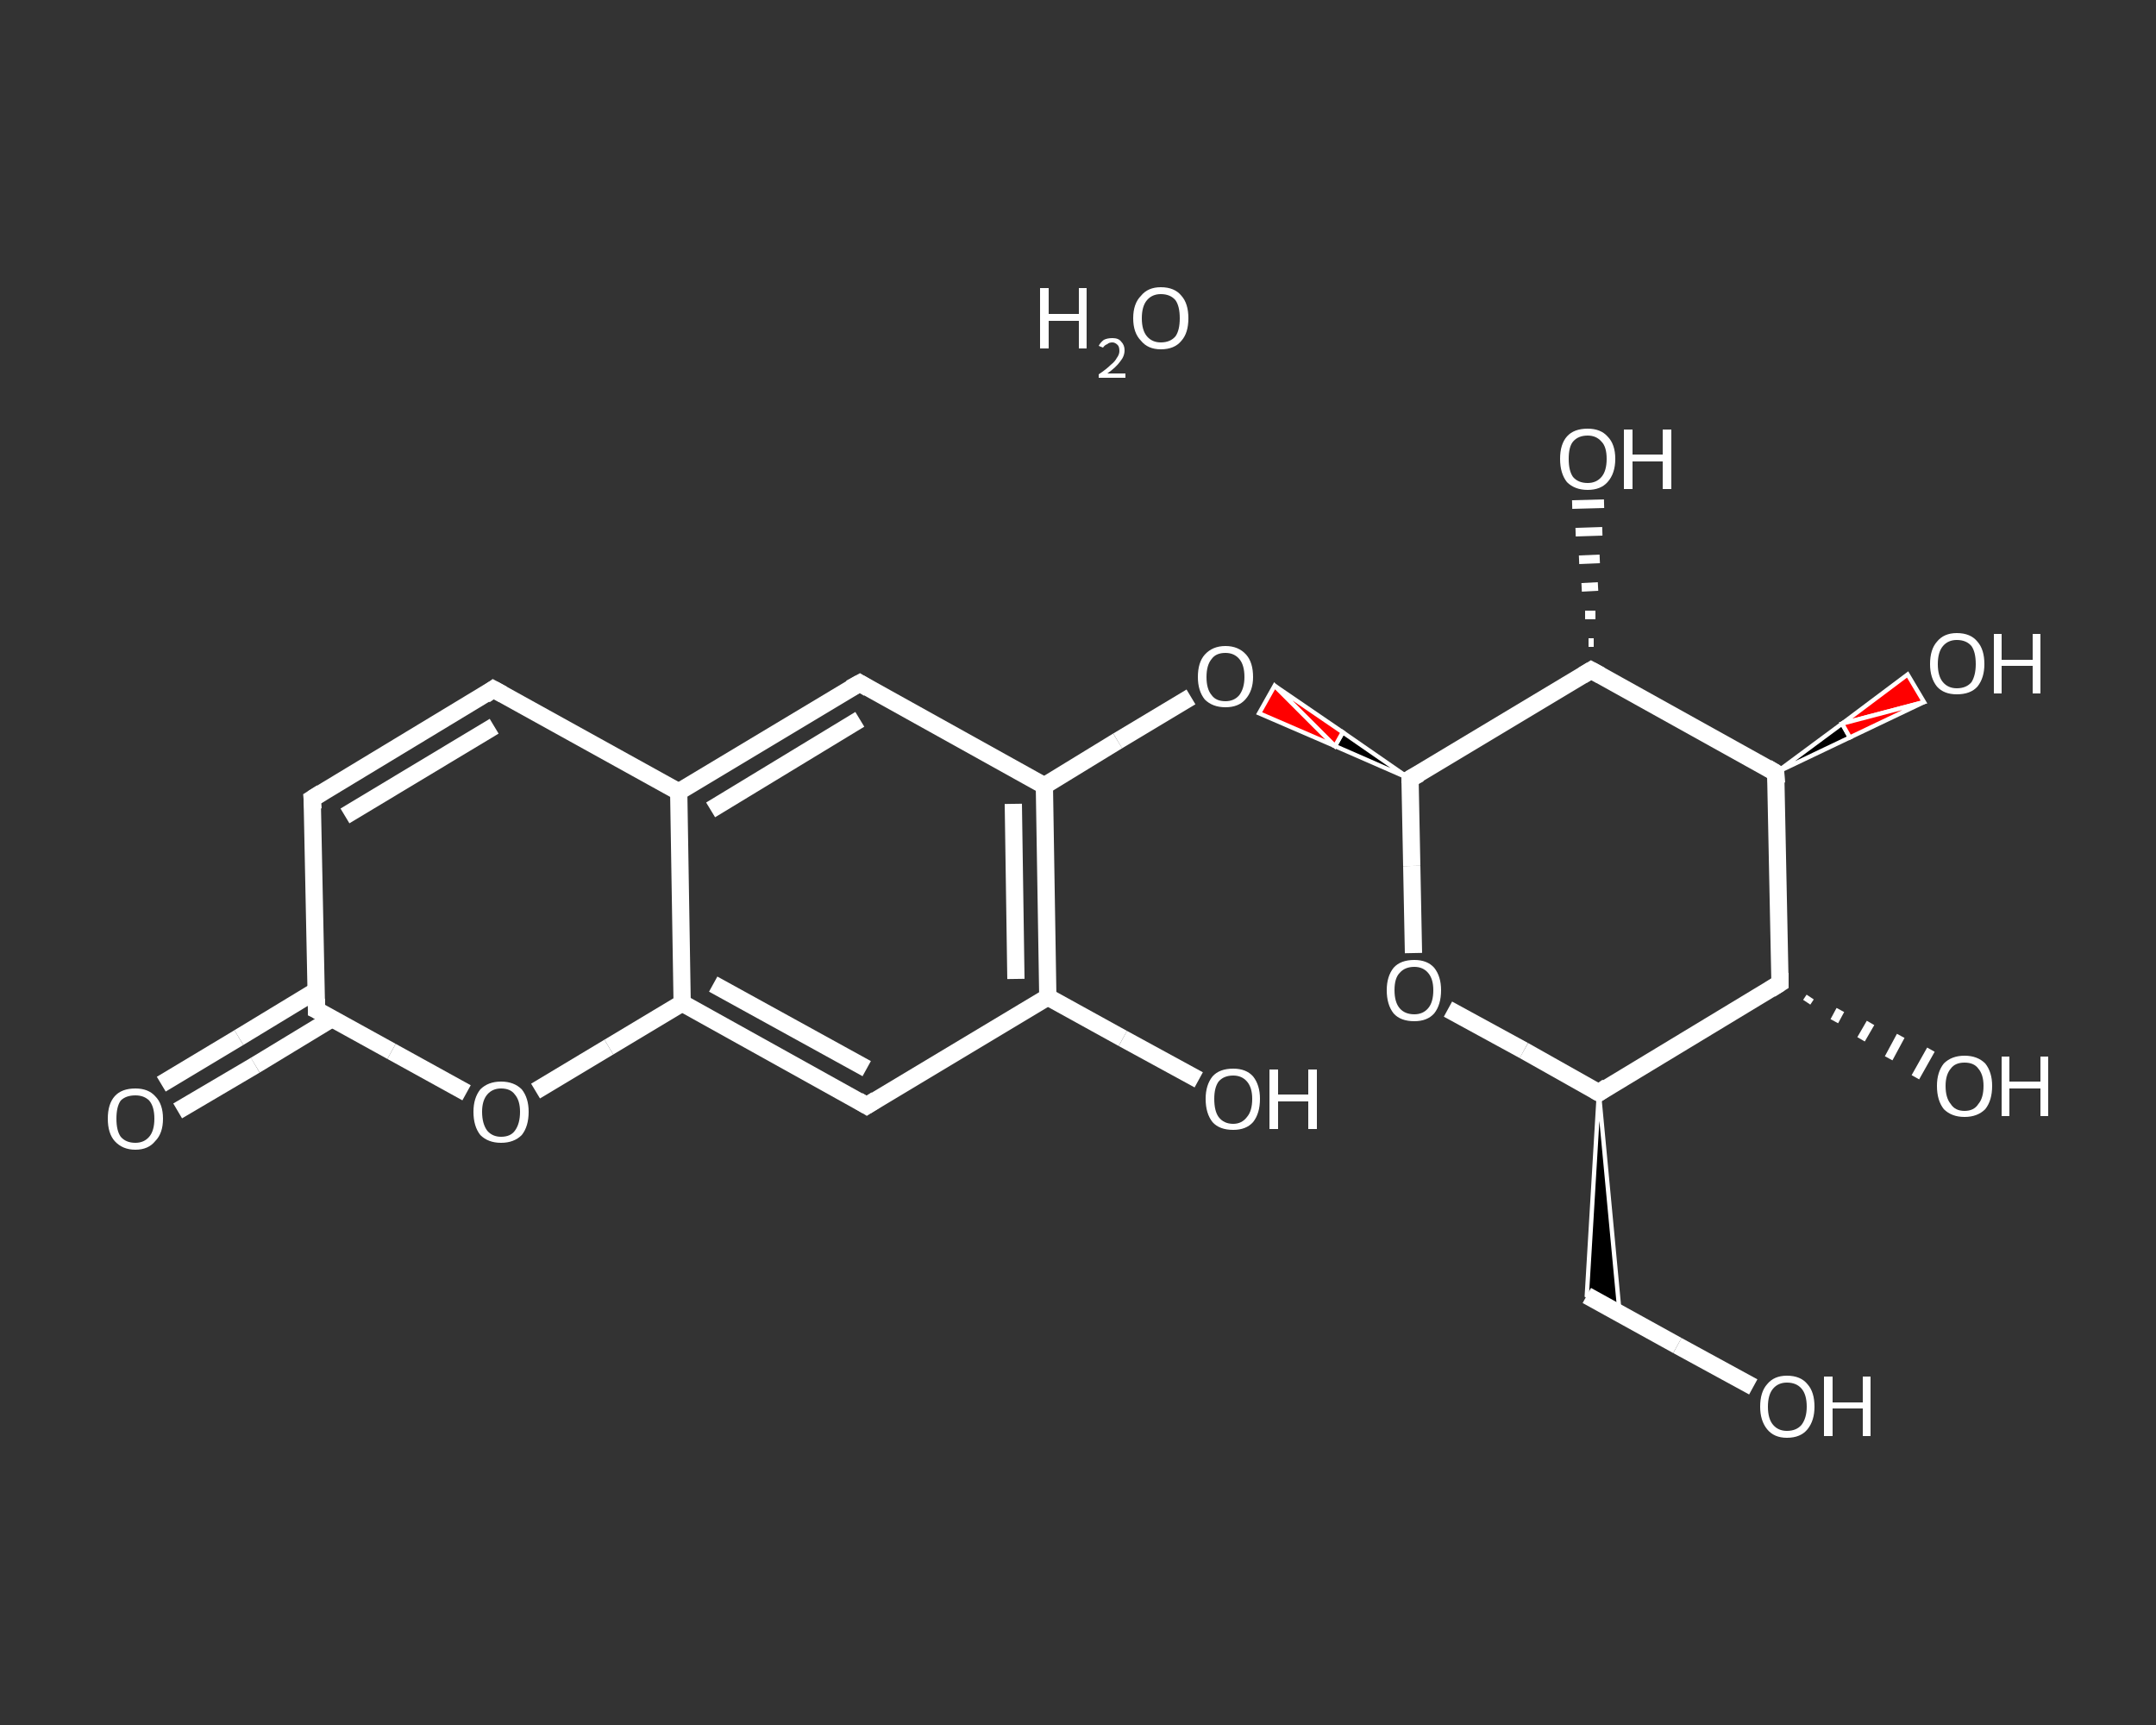 <?xml version='1.0' encoding='iso-8859-1'?>
<svg version='1.1' baseProfile='full'
              xmlns='http://www.w3.org/2000/svg'
                      xmlns:rdkit='http://www.rdkit.org/xml'
                      xmlns:xlink='http://www.w3.org/1999/xlink'
                  xml:space='preserve'
width='250px' height='200px' viewBox='0 0 250 200'>
<rect x="0" y="0" width="250" height="200" fill="#333333" stroke="none"/>
<!-- END OF HEADER -->
<rect style='opacity:1.0;fill:transparent;stroke:none' width='250.0' height='200.0' x='0.0' y='0.0'> </rect>
<path class='bond-0 atom-1 atom-2' d='M 18.7,125.7 L 27.7,120.3' style='fill:none;fill-rule:evenodd;stroke:#FFFFFF;stroke-width:2.0px;stroke-linecap:butt;stroke-linejoin:miter;stroke-opacity:1' />
<path class='bond-0 atom-1 atom-2' d='M 27.7,120.3 L 36.6,114.9' style='fill:none;fill-rule:evenodd;stroke:#FFFFFF;stroke-width:2.0px;stroke-linecap:butt;stroke-linejoin:miter;stroke-opacity:1' />
<path class='bond-0 atom-1 atom-2' d='M 20.6,128.8 L 29.6,123.5' style='fill:none;fill-rule:evenodd;stroke:#FFFFFF;stroke-width:2.0px;stroke-linecap:butt;stroke-linejoin:miter;stroke-opacity:1' />
<path class='bond-0 atom-1 atom-2' d='M 29.6,123.5 L 38.5,118.1' style='fill:none;fill-rule:evenodd;stroke:#FFFFFF;stroke-width:2.0px;stroke-linecap:butt;stroke-linejoin:miter;stroke-opacity:1' />
<path class='bond-1 atom-2 atom-3' d='M 36.7,117.1 L 36.2,92.6' style='fill:none;fill-rule:evenodd;stroke:#FFFFFF;stroke-width:2.0px;stroke-linecap:butt;stroke-linejoin:miter;stroke-opacity:1' />
<path class='bond-2 atom-3 atom-4' d='M 36.2,92.6 L 57.2,79.9' style='fill:none;fill-rule:evenodd;stroke:#FFFFFF;stroke-width:2.0px;stroke-linecap:butt;stroke-linejoin:miter;stroke-opacity:1' />
<path class='bond-2 atom-3 atom-4' d='M 40.0,94.6 L 57.3,84.2' style='fill:none;fill-rule:evenodd;stroke:#FFFFFF;stroke-width:2.0px;stroke-linecap:butt;stroke-linejoin:miter;stroke-opacity:1' />
<path class='bond-3 atom-4 atom-5' d='M 57.2,79.9 L 78.7,91.8' style='fill:none;fill-rule:evenodd;stroke:#FFFFFF;stroke-width:2.0px;stroke-linecap:butt;stroke-linejoin:miter;stroke-opacity:1' />
<path class='bond-4 atom-5 atom-6' d='M 78.7,91.8 L 99.7,79.2' style='fill:none;fill-rule:evenodd;stroke:#FFFFFF;stroke-width:2.0px;stroke-linecap:butt;stroke-linejoin:miter;stroke-opacity:1' />
<path class='bond-4 atom-5 atom-6' d='M 82.4,93.9 L 99.7,83.4' style='fill:none;fill-rule:evenodd;stroke:#FFFFFF;stroke-width:2.0px;stroke-linecap:butt;stroke-linejoin:miter;stroke-opacity:1' />
<path class='bond-5 atom-6 atom-7' d='M 99.7,79.2 L 121.1,91.1' style='fill:none;fill-rule:evenodd;stroke:#FFFFFF;stroke-width:2.0px;stroke-linecap:butt;stroke-linejoin:miter;stroke-opacity:1' />
<path class='bond-6 atom-7 atom-8' d='M 121.1,91.1 L 129.6,85.9' style='fill:none;fill-rule:evenodd;stroke:#FFFFFF;stroke-width:2.0px;stroke-linecap:butt;stroke-linejoin:miter;stroke-opacity:1' />
<path class='bond-6 atom-7 atom-8' d='M 129.6,85.9 L 138.1,80.8' style='fill:none;fill-rule:evenodd;stroke:#FFFFFF;stroke-width:2.0px;stroke-linecap:butt;stroke-linejoin:miter;stroke-opacity:1' />
<path class='bond-7 atom-9 atom-8' d='M 163.5,90.3 L 154.8,86.5 L 155.7,84.9 Z' style='fill:#000000;fill-rule:evenodd;fill-opacity:1;stroke:#FFFFFF;stroke-width:0.5px;stroke-linecap:butt;stroke-linejoin:miter;stroke-opacity:1;' />
<path class='bond-7 atom-9 atom-8' d='M 154.8,86.5 L 147.8,79.5 L 146.0,82.7 Z' style='fill:#FF0000;fill-rule:evenodd;fill-opacity:1;stroke:#FFFFFF;stroke-width:0.5px;stroke-linecap:butt;stroke-linejoin:miter;stroke-opacity:1;' />
<path class='bond-7 atom-9 atom-8' d='M 154.8,86.5 L 155.7,84.9 L 147.8,79.5 Z' style='fill:#FF0000;fill-rule:evenodd;fill-opacity:1;stroke:#FFFFFF;stroke-width:0.5px;stroke-linecap:butt;stroke-linejoin:miter;stroke-opacity:1;' />
<path class='bond-8 atom-9 atom-10' d='M 163.5,90.3 L 163.7,100.4' style='fill:none;fill-rule:evenodd;stroke:#FFFFFF;stroke-width:2.0px;stroke-linecap:butt;stroke-linejoin:miter;stroke-opacity:1' />
<path class='bond-8 atom-9 atom-10' d='M 163.7,100.4 L 163.9,110.5' style='fill:none;fill-rule:evenodd;stroke:#FFFFFF;stroke-width:2.0px;stroke-linecap:butt;stroke-linejoin:miter;stroke-opacity:1' />
<path class='bond-9 atom-10 atom-11' d='M 167.9,117.0 L 176.7,121.8' style='fill:none;fill-rule:evenodd;stroke:#FFFFFF;stroke-width:2.0px;stroke-linecap:butt;stroke-linejoin:miter;stroke-opacity:1' />
<path class='bond-9 atom-10 atom-11' d='M 176.7,121.8 L 185.4,126.7' style='fill:none;fill-rule:evenodd;stroke:#FFFFFF;stroke-width:2.0px;stroke-linecap:butt;stroke-linejoin:miter;stroke-opacity:1' />
<path class='bond-10 atom-11 atom-12' d='M 185.4,126.7 L 187.8,152.2 L 184.0,150.2 Z' style='fill:#000000;fill-rule:evenodd;fill-opacity:1;stroke:#FFFFFF;stroke-width:0.5px;stroke-linecap:butt;stroke-linejoin:miter;stroke-opacity:1;' />
<path class='bond-11 atom-12 atom-13' d='M 184.0,150.2 L 194.5,156.0' style='fill:none;fill-rule:evenodd;stroke:#FFFFFF;stroke-width:2.0px;stroke-linecap:butt;stroke-linejoin:miter;stroke-opacity:1' />
<path class='bond-11 atom-12 atom-13' d='M 194.5,156.0 L 203.3,160.8' style='fill:none;fill-rule:evenodd;stroke:#FFFFFF;stroke-width:2.0px;stroke-linecap:butt;stroke-linejoin:miter;stroke-opacity:1' />
<path class='bond-12 atom-11 atom-14' d='M 185.4,126.7 L 206.4,114.0' style='fill:none;fill-rule:evenodd;stroke:#FFFFFF;stroke-width:2.0px;stroke-linecap:butt;stroke-linejoin:miter;stroke-opacity:1' />
<path class='bond-13 atom-14 atom-15' d='M 209.9,115.6 L 209.5,116.2' style='fill:none;fill-rule:evenodd;stroke:#FFFFFF;stroke-width:1.0px;stroke-linecap:butt;stroke-linejoin:miter;stroke-opacity:1' />
<path class='bond-13 atom-14 atom-15' d='M 213.4,117.1 L 212.7,118.4' style='fill:none;fill-rule:evenodd;stroke:#FFFFFF;stroke-width:1.0px;stroke-linecap:butt;stroke-linejoin:miter;stroke-opacity:1' />
<path class='bond-13 atom-14 atom-15' d='M 216.9,118.6 L 215.8,120.5' style='fill:none;fill-rule:evenodd;stroke:#FFFFFF;stroke-width:1.0px;stroke-linecap:butt;stroke-linejoin:miter;stroke-opacity:1' />
<path class='bond-13 atom-14 atom-15' d='M 220.4,120.1 L 219.0,122.7' style='fill:none;fill-rule:evenodd;stroke:#FFFFFF;stroke-width:1.0px;stroke-linecap:butt;stroke-linejoin:miter;stroke-opacity:1' />
<path class='bond-13 atom-14 atom-15' d='M 223.9,121.7 L 222.1,124.9' style='fill:none;fill-rule:evenodd;stroke:#FFFFFF;stroke-width:1.0px;stroke-linecap:butt;stroke-linejoin:miter;stroke-opacity:1' />
<path class='bond-14 atom-14 atom-16' d='M 206.4,114.0 L 205.9,89.6' style='fill:none;fill-rule:evenodd;stroke:#FFFFFF;stroke-width:2.0px;stroke-linecap:butt;stroke-linejoin:miter;stroke-opacity:1' />
<path class='bond-15 atom-16 atom-17' d='M 205.9,89.6 L 213.6,83.9 L 214.5,85.5 Z' style='fill:#000000;fill-rule:evenodd;fill-opacity:1;stroke:#FFFFFF;stroke-width:0.5px;stroke-linecap:butt;stroke-linejoin:miter;stroke-opacity:1;' />
<path class='bond-15 atom-16 atom-17' d='M 213.6,83.9 L 223.1,81.4 L 221.2,78.2 Z' style='fill:#FF0000;fill-rule:evenodd;fill-opacity:1;stroke:#FFFFFF;stroke-width:0.5px;stroke-linecap:butt;stroke-linejoin:miter;stroke-opacity:1;' />
<path class='bond-15 atom-16 atom-17' d='M 213.6,83.9 L 214.5,85.5 L 223.1,81.4 Z' style='fill:#FF0000;fill-rule:evenodd;fill-opacity:1;stroke:#FFFFFF;stroke-width:0.5px;stroke-linecap:butt;stroke-linejoin:miter;stroke-opacity:1;' />
<path class='bond-16 atom-16 atom-18' d='M 205.9,89.6 L 184.5,77.7' style='fill:none;fill-rule:evenodd;stroke:#FFFFFF;stroke-width:2.0px;stroke-linecap:butt;stroke-linejoin:miter;stroke-opacity:1' />
<path class='bond-17 atom-18 atom-19' d='M 184.2,74.5 L 184.8,74.5' style='fill:none;fill-rule:evenodd;stroke:#FFFFFF;stroke-width:1.0px;stroke-linecap:butt;stroke-linejoin:miter;stroke-opacity:1' />
<path class='bond-17 atom-18 atom-19' d='M 183.8,71.3 L 185.0,71.3' style='fill:none;fill-rule:evenodd;stroke:#FFFFFF;stroke-width:1.0px;stroke-linecap:butt;stroke-linejoin:miter;stroke-opacity:1' />
<path class='bond-17 atom-18 atom-19' d='M 183.4,68.1 L 185.3,68.0' style='fill:none;fill-rule:evenodd;stroke:#FFFFFF;stroke-width:1.0px;stroke-linecap:butt;stroke-linejoin:miter;stroke-opacity:1' />
<path class='bond-17 atom-18 atom-19' d='M 183.1,64.9 L 185.5,64.8' style='fill:none;fill-rule:evenodd;stroke:#FFFFFF;stroke-width:1.0px;stroke-linecap:butt;stroke-linejoin:miter;stroke-opacity:1' />
<path class='bond-17 atom-18 atom-19' d='M 182.7,61.7 L 185.8,61.6' style='fill:none;fill-rule:evenodd;stroke:#FFFFFF;stroke-width:1.0px;stroke-linecap:butt;stroke-linejoin:miter;stroke-opacity:1' />
<path class='bond-17 atom-18 atom-19' d='M 182.3,58.5 L 186.0,58.4' style='fill:none;fill-rule:evenodd;stroke:#FFFFFF;stroke-width:1.0px;stroke-linecap:butt;stroke-linejoin:miter;stroke-opacity:1' />
<path class='bond-18 atom-7 atom-20' d='M 121.1,91.1 L 121.5,115.6' style='fill:none;fill-rule:evenodd;stroke:#FFFFFF;stroke-width:2.0px;stroke-linecap:butt;stroke-linejoin:miter;stroke-opacity:1' />
<path class='bond-18 atom-7 atom-20' d='M 117.5,93.2 L 117.8,113.5' style='fill:none;fill-rule:evenodd;stroke:#FFFFFF;stroke-width:2.0px;stroke-linecap:butt;stroke-linejoin:miter;stroke-opacity:1' />
<path class='bond-19 atom-20 atom-21' d='M 121.5,115.6 L 130.2,120.4' style='fill:none;fill-rule:evenodd;stroke:#FFFFFF;stroke-width:2.0px;stroke-linecap:butt;stroke-linejoin:miter;stroke-opacity:1' />
<path class='bond-19 atom-20 atom-21' d='M 130.2,120.4 L 139.0,125.2' style='fill:none;fill-rule:evenodd;stroke:#FFFFFF;stroke-width:2.0px;stroke-linecap:butt;stroke-linejoin:miter;stroke-opacity:1' />
<path class='bond-20 atom-20 atom-22' d='M 121.5,115.6 L 100.5,128.2' style='fill:none;fill-rule:evenodd;stroke:#FFFFFF;stroke-width:2.0px;stroke-linecap:butt;stroke-linejoin:miter;stroke-opacity:1' />
<path class='bond-21 atom-22 atom-23' d='M 100.5,128.2 L 79.1,116.3' style='fill:none;fill-rule:evenodd;stroke:#FFFFFF;stroke-width:2.0px;stroke-linecap:butt;stroke-linejoin:miter;stroke-opacity:1' />
<path class='bond-21 atom-22 atom-23' d='M 100.5,123.9 L 82.7,114.1' style='fill:none;fill-rule:evenodd;stroke:#FFFFFF;stroke-width:2.0px;stroke-linecap:butt;stroke-linejoin:miter;stroke-opacity:1' />
<path class='bond-22 atom-23 atom-24' d='M 79.1,116.3 L 70.6,121.4' style='fill:none;fill-rule:evenodd;stroke:#FFFFFF;stroke-width:2.0px;stroke-linecap:butt;stroke-linejoin:miter;stroke-opacity:1' />
<path class='bond-22 atom-23 atom-24' d='M 70.6,121.4 L 62.1,126.5' style='fill:none;fill-rule:evenodd;stroke:#FFFFFF;stroke-width:2.0px;stroke-linecap:butt;stroke-linejoin:miter;stroke-opacity:1' />
<path class='bond-23 atom-24 atom-2' d='M 54.1,126.7 L 45.4,121.9' style='fill:none;fill-rule:evenodd;stroke:#FFFFFF;stroke-width:2.0px;stroke-linecap:butt;stroke-linejoin:miter;stroke-opacity:1' />
<path class='bond-23 atom-24 atom-2' d='M 45.4,121.9 L 36.7,117.1' style='fill:none;fill-rule:evenodd;stroke:#FFFFFF;stroke-width:2.0px;stroke-linecap:butt;stroke-linejoin:miter;stroke-opacity:1' />
<path class='bond-24 atom-23 atom-5' d='M 79.1,116.3 L 78.7,91.8' style='fill:none;fill-rule:evenodd;stroke:#FFFFFF;stroke-width:2.0px;stroke-linecap:butt;stroke-linejoin:miter;stroke-opacity:1' />
<path class='bond-25 atom-18 atom-9' d='M 184.5,77.7 L 163.5,90.3' style='fill:none;fill-rule:evenodd;stroke:#FFFFFF;stroke-width:2.0px;stroke-linecap:butt;stroke-linejoin:miter;stroke-opacity:1' />
<path d='M 36.7,115.8 L 36.7,117.1 L 37.1,117.3' style='fill:none;stroke:#FFFFFF;stroke-width:2.0px;stroke-linecap:butt;stroke-linejoin:miter;stroke-opacity:1;' />
<path d='M 36.3,93.8 L 36.2,92.6 L 37.3,91.9' style='fill:none;stroke:#FFFFFF;stroke-width:2.0px;stroke-linecap:butt;stroke-linejoin:miter;stroke-opacity:1;' />
<path d='M 56.2,80.6 L 57.2,79.9 L 58.3,80.5' style='fill:none;stroke:#FFFFFF;stroke-width:2.0px;stroke-linecap:butt;stroke-linejoin:miter;stroke-opacity:1;' />
<path d='M 98.6,79.8 L 99.7,79.2 L 100.7,79.8' style='fill:none;stroke:#FFFFFF;stroke-width:2.0px;stroke-linecap:butt;stroke-linejoin:miter;stroke-opacity:1;' />
<path d='M 163.5,90.8 L 163.5,90.3 L 164.6,89.7' style='fill:none;stroke:#FFFFFF;stroke-width:2.0px;stroke-linecap:butt;stroke-linejoin:miter;stroke-opacity:1;' />
<path d='M 184.9,126.4 L 185.4,126.7 L 186.4,126.0' style='fill:none;stroke:#FFFFFF;stroke-width:2.0px;stroke-linecap:butt;stroke-linejoin:miter;stroke-opacity:1;' />
<path d='M 205.3,114.7 L 206.4,114.0 L 206.4,112.8' style='fill:none;stroke:#FFFFFF;stroke-width:2.0px;stroke-linecap:butt;stroke-linejoin:miter;stroke-opacity:1;' />
<path d='M 206.0,90.8 L 205.9,89.6 L 204.9,89.0' style='fill:none;stroke:#FFFFFF;stroke-width:2.0px;stroke-linecap:butt;stroke-linejoin:miter;stroke-opacity:1;' />
<path d='M 185.6,78.3 L 184.5,77.7 L 183.5,78.3' style='fill:none;stroke:#FFFFFF;stroke-width:2.0px;stroke-linecap:butt;stroke-linejoin:miter;stroke-opacity:1;' />
<path d='M 101.6,127.5 L 100.5,128.2 L 99.5,127.6' style='fill:none;stroke:#FFFFFF;stroke-width:2.0px;stroke-linecap:butt;stroke-linejoin:miter;stroke-opacity:1;' />
<path class='atom-0' d='M 120.6 33.4
L 121.6 33.4
L 121.6 36.4
L 125.1 36.4
L 125.1 33.4
L 126.0 33.4
L 126.0 40.4
L 125.1 40.4
L 125.1 37.2
L 121.6 37.2
L 121.6 40.4
L 120.6 40.4
L 120.6 33.4
' fill='#FFFFFF'/>
<path class='atom-0' d='M 127.4 40.1
Q 127.6 39.7, 128.0 39.4
Q 128.4 39.2, 129.0 39.2
Q 129.7 39.2, 130.0 39.6
Q 130.4 40.0, 130.4 40.6
Q 130.4 41.3, 129.9 41.9
Q 129.4 42.6, 128.4 43.3
L 130.5 43.3
L 130.5 43.8
L 127.4 43.8
L 127.4 43.4
Q 128.3 42.8, 128.8 42.3
Q 129.3 41.9, 129.5 41.5
Q 129.8 41.1, 129.8 40.7
Q 129.8 40.2, 129.6 40.0
Q 129.3 39.7, 129.0 39.7
Q 128.6 39.7, 128.4 39.9
Q 128.1 40.0, 127.9 40.3
L 127.4 40.1
' fill='#FFFFFF'/>
<path class='atom-0' d='M 131.4 36.9
Q 131.4 35.2, 132.3 34.3
Q 133.1 33.3, 134.6 33.3
Q 136.2 33.3, 137.0 34.3
Q 137.8 35.2, 137.8 36.9
Q 137.8 38.6, 137.0 39.5
Q 136.2 40.5, 134.6 40.5
Q 133.1 40.5, 132.3 39.5
Q 131.4 38.6, 131.4 36.9
M 134.6 39.7
Q 135.7 39.7, 136.3 39.0
Q 136.8 38.3, 136.8 36.9
Q 136.8 35.5, 136.3 34.8
Q 135.7 34.1, 134.6 34.1
Q 133.6 34.1, 133.0 34.8
Q 132.4 35.5, 132.4 36.9
Q 132.4 38.3, 133.0 39.0
Q 133.6 39.7, 134.6 39.7
' fill='#FFFFFF'/>
<path class='atom-1' d='M 12.5 129.7
Q 12.5 128.0, 13.3 127.1
Q 14.1 126.2, 15.7 126.2
Q 17.2 126.2, 18.0 127.1
Q 18.9 128.0, 18.9 129.7
Q 18.9 131.4, 18.0 132.3
Q 17.2 133.3, 15.7 133.3
Q 14.2 133.3, 13.3 132.3
Q 12.5 131.4, 12.5 129.7
M 15.7 132.5
Q 16.7 132.5, 17.3 131.8
Q 17.9 131.1, 17.9 129.7
Q 17.9 128.3, 17.3 127.6
Q 16.7 127.0, 15.7 127.0
Q 14.6 127.0, 14.0 127.6
Q 13.5 128.3, 13.5 129.7
Q 13.5 131.1, 14.0 131.8
Q 14.6 132.5, 15.7 132.5
' fill='#FFFFFF'/>
<path class='atom-8' d='M 138.9 78.5
Q 138.9 76.8, 139.7 75.9
Q 140.6 74.9, 142.1 74.9
Q 143.6 74.9, 144.5 75.9
Q 145.3 76.8, 145.3 78.5
Q 145.3 80.1, 144.4 81.1
Q 143.6 82.0, 142.1 82.0
Q 140.6 82.0, 139.7 81.1
Q 138.9 80.1, 138.9 78.5
M 142.1 81.3
Q 143.1 81.3, 143.7 80.6
Q 144.3 79.8, 144.3 78.5
Q 144.3 77.1, 143.7 76.4
Q 143.1 75.7, 142.1 75.7
Q 141.0 75.7, 140.5 76.4
Q 139.9 77.1, 139.9 78.5
Q 139.9 79.9, 140.5 80.6
Q 141.0 81.3, 142.1 81.3
' fill='#FFFFFF'/>
<path class='atom-10' d='M 160.8 114.8
Q 160.8 113.2, 161.6 112.2
Q 162.4 111.3, 164.0 111.3
Q 165.5 111.3, 166.3 112.2
Q 167.1 113.2, 167.1 114.8
Q 167.1 116.5, 166.3 117.5
Q 165.5 118.4, 164.0 118.4
Q 162.4 118.4, 161.6 117.5
Q 160.8 116.5, 160.8 114.8
M 164.0 117.6
Q 165.0 117.6, 165.6 116.9
Q 166.2 116.2, 166.2 114.8
Q 166.2 113.5, 165.6 112.8
Q 165.0 112.1, 164.0 112.1
Q 162.9 112.1, 162.3 112.8
Q 161.7 113.4, 161.7 114.8
Q 161.7 116.2, 162.3 116.9
Q 162.9 117.6, 164.0 117.6
' fill='#FFFFFF'/>
<path class='atom-13' d='M 204.1 163.1
Q 204.1 161.4, 204.9 160.5
Q 205.7 159.5, 207.2 159.5
Q 208.8 159.5, 209.6 160.5
Q 210.4 161.4, 210.4 163.1
Q 210.4 164.7, 209.6 165.7
Q 208.8 166.7, 207.2 166.7
Q 205.7 166.7, 204.9 165.7
Q 204.1 164.7, 204.1 163.1
M 207.2 165.9
Q 208.3 165.9, 208.9 165.2
Q 209.5 164.4, 209.5 163.1
Q 209.5 161.7, 208.9 161.0
Q 208.3 160.3, 207.2 160.3
Q 206.2 160.3, 205.6 161.0
Q 205.0 161.7, 205.0 163.1
Q 205.0 164.5, 205.6 165.2
Q 206.2 165.9, 207.2 165.9
' fill='#FFFFFF'/>
<path class='atom-13' d='M 211.5 159.6
L 212.5 159.6
L 212.5 162.6
L 216.0 162.6
L 216.0 159.6
L 216.9 159.6
L 216.9 166.5
L 216.0 166.5
L 216.0 163.3
L 212.5 163.3
L 212.5 166.5
L 211.5 166.5
L 211.5 159.6
' fill='#FFFFFF'/>
<path class='atom-15' d='M 224.6 125.9
Q 224.6 124.3, 225.4 123.3
Q 226.3 122.4, 227.8 122.4
Q 229.3 122.4, 230.2 123.3
Q 231.0 124.3, 231.0 125.9
Q 231.0 127.6, 230.2 128.6
Q 229.3 129.5, 227.8 129.5
Q 226.3 129.5, 225.4 128.6
Q 224.6 127.6, 224.6 125.9
M 227.8 128.8
Q 228.9 128.8, 229.4 128.0
Q 230.0 127.3, 230.0 125.9
Q 230.0 124.6, 229.4 123.9
Q 228.9 123.2, 227.8 123.2
Q 226.7 123.2, 226.2 123.9
Q 225.6 124.6, 225.6 125.9
Q 225.6 127.3, 226.2 128.0
Q 226.7 128.8, 227.8 128.8
' fill='#FFFFFF'/>
<path class='atom-15' d='M 232.1 122.5
L 233.0 122.5
L 233.0 125.4
L 236.6 125.4
L 236.6 122.5
L 237.5 122.5
L 237.5 129.4
L 236.6 129.4
L 236.6 126.2
L 233.0 126.2
L 233.0 129.4
L 232.1 129.4
L 232.1 122.5
' fill='#FFFFFF'/>
<path class='atom-17' d='M 223.8 77.0
Q 223.8 75.3, 224.6 74.4
Q 225.4 73.4, 226.9 73.4
Q 228.5 73.4, 229.3 74.4
Q 230.1 75.3, 230.1 77.0
Q 230.1 78.6, 229.3 79.6
Q 228.5 80.5, 226.9 80.5
Q 225.4 80.5, 224.6 79.6
Q 223.8 78.6, 223.8 77.0
M 226.9 79.8
Q 228.0 79.8, 228.6 79.1
Q 229.1 78.3, 229.1 77.0
Q 229.1 75.6, 228.6 74.9
Q 228.0 74.2, 226.9 74.2
Q 225.9 74.2, 225.3 74.9
Q 224.7 75.6, 224.7 77.0
Q 224.7 78.4, 225.3 79.1
Q 225.9 79.8, 226.9 79.8
' fill='#FFFFFF'/>
<path class='atom-17' d='M 231.2 73.5
L 232.1 73.5
L 232.1 76.5
L 235.7 76.5
L 235.7 73.5
L 236.6 73.5
L 236.6 80.4
L 235.7 80.4
L 235.7 77.2
L 232.1 77.2
L 232.1 80.4
L 231.2 80.4
L 231.2 73.5
' fill='#FFFFFF'/>
<path class='atom-19' d='M 180.9 53.2
Q 180.9 51.5, 181.7 50.6
Q 182.5 49.7, 184.1 49.7
Q 185.6 49.7, 186.4 50.6
Q 187.3 51.5, 187.3 53.2
Q 187.3 54.9, 186.4 55.9
Q 185.6 56.8, 184.1 56.8
Q 182.6 56.8, 181.7 55.9
Q 180.9 54.9, 180.9 53.2
M 184.1 56.0
Q 185.1 56.0, 185.7 55.3
Q 186.3 54.6, 186.3 53.2
Q 186.3 51.8, 185.7 51.2
Q 185.1 50.5, 184.1 50.5
Q 183.0 50.5, 182.4 51.2
Q 181.9 51.8, 181.9 53.2
Q 181.9 54.6, 182.4 55.3
Q 183.0 56.0, 184.1 56.0
' fill='#FFFFFF'/>
<path class='atom-19' d='M 188.3 49.8
L 189.3 49.8
L 189.3 52.7
L 192.8 52.7
L 192.8 49.8
L 193.8 49.8
L 193.8 56.7
L 192.8 56.7
L 192.8 53.5
L 189.3 53.5
L 189.3 56.7
L 188.3 56.7
L 188.3 49.8
' fill='#FFFFFF'/>
<path class='atom-21' d='M 139.8 127.4
Q 139.8 125.8, 140.6 124.8
Q 141.4 123.9, 143.0 123.9
Q 144.5 123.9, 145.3 124.8
Q 146.1 125.8, 146.1 127.4
Q 146.1 129.1, 145.3 130.1
Q 144.5 131.0, 143.0 131.0
Q 141.4 131.0, 140.6 130.1
Q 139.8 129.1, 139.8 127.4
M 143.0 130.3
Q 144.0 130.3, 144.6 129.5
Q 145.2 128.8, 145.2 127.4
Q 145.2 126.1, 144.6 125.4
Q 144.0 124.7, 143.0 124.7
Q 141.9 124.7, 141.3 125.4
Q 140.8 126.1, 140.8 127.4
Q 140.8 128.8, 141.3 129.5
Q 141.9 130.3, 143.0 130.3
' fill='#FFFFFF'/>
<path class='atom-21' d='M 147.2 124.0
L 148.2 124.0
L 148.2 126.9
L 151.7 126.9
L 151.7 124.0
L 152.7 124.0
L 152.7 130.9
L 151.7 130.9
L 151.7 127.7
L 148.2 127.7
L 148.2 130.9
L 147.2 130.9
L 147.2 124.0
' fill='#FFFFFF'/>
<path class='atom-24' d='M 54.9 128.9
Q 54.9 127.3, 55.7 126.3
Q 56.6 125.4, 58.1 125.4
Q 59.6 125.4, 60.5 126.3
Q 61.3 127.3, 61.3 128.9
Q 61.3 130.6, 60.5 131.6
Q 59.6 132.5, 58.1 132.5
Q 56.6 132.5, 55.7 131.6
Q 54.9 130.6, 54.9 128.9
M 58.1 131.8
Q 59.2 131.8, 59.7 131.1
Q 60.3 130.3, 60.3 128.9
Q 60.3 127.6, 59.7 126.9
Q 59.2 126.2, 58.1 126.2
Q 57.1 126.2, 56.5 126.9
Q 55.9 127.6, 55.9 128.9
Q 55.9 130.3, 56.5 131.1
Q 57.1 131.8, 58.1 131.8
' fill='#FFFFFF'/>
</svg>
